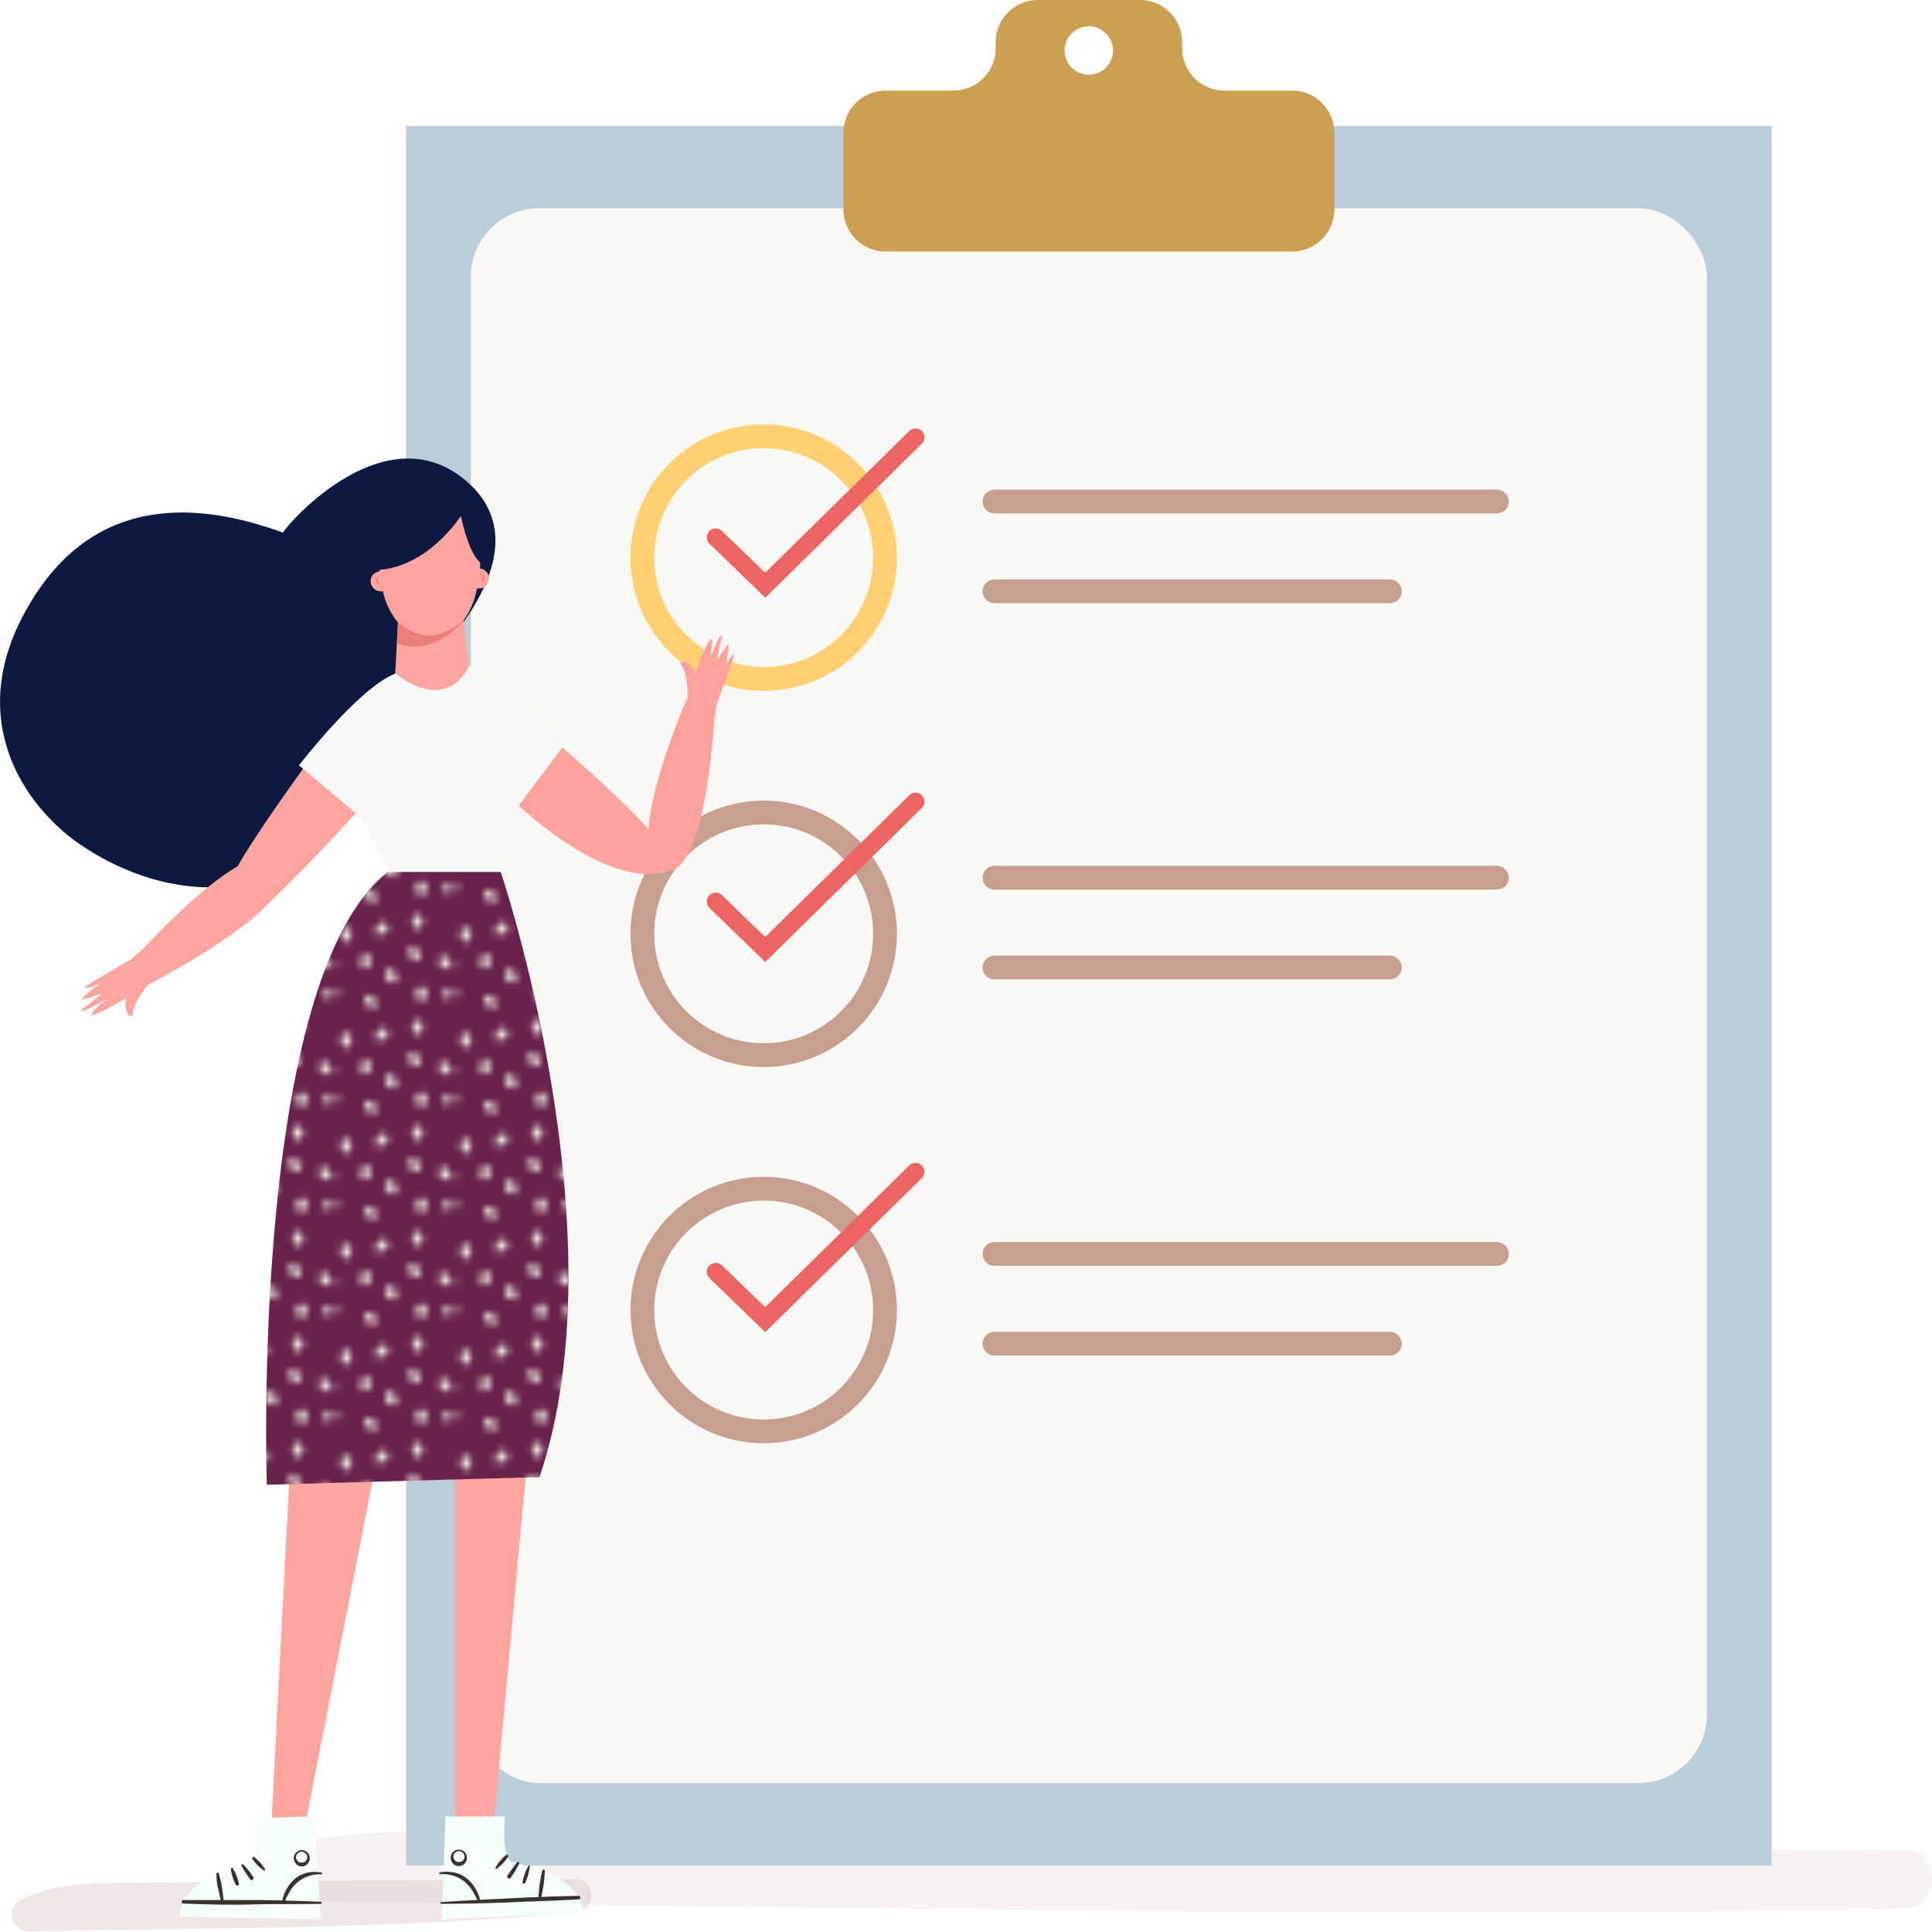 <svg xmlns="http://www.w3.org/2000/svg" xmlns:xlink="http://www.w3.org/1999/xlink" viewBox="0 0 189.33 189.32"><defs><style>.cls-1,.cls-10,.cls-8,.cls-9{fill:none;}.cls-2{fill:#f0efe6;}.cls-3{opacity:0.2;}.cls-4{fill:#d3c0be;}.cls-5{fill:#bbcdd9;}.cls-6{fill:#f9f8f4;}.cls-7{fill:#cca052;}.cls-8{stroke:#ffd072;}.cls-10,.cls-8,.cls-9{stroke-miterlimit:10;}.cls-8,.cls-9{stroke-width:2.33px;}.cls-9{stroke:#c69f91;}.cls-10,.cls-9{stroke-linecap:round;}.cls-10{stroke:#ed6562;stroke-width:1.75px;}.cls-11{opacity:0.39;}.cls-12{fill:#0e1941;}.cls-13{fill:#ffa59f;}.cls-14{fill:#ed7d7a;}.cls-15{fill:#fda29d;}.cls-16{fill:#69224b;}.cls-17{fill:url(#Motivo_nuevo);}.cls-18{fill:#f8f8f8;}.cls-19{fill:#f4fffa;}.cls-20{fill:#3a3231;}</style><pattern id="Motivo_nuevo" data-name="Motivo nuevo" width="16.13" height="14.36" patternTransform="translate(-84.35 -24.57) scale(0.69)" patternUnits="userSpaceOnUse" viewBox="0 0 16.14 14.36"><rect class="cls-1" width="16.13" height="14.36"/><path class="cls-2" d="M16,11a.89.89,0,0,1,.4.8.88.88,0,0,1-.51.73.29.29,0,0,1-.16,0,.24.24,0,0,1-.13-.13,1.21,1.21,0,0,1-.23-1c.12-.34.59-.56.86-.32a.86.86,0,0,1,.19.67"/><path class="cls-2" d="M14.89,6.59A1.12,1.12,0,0,1,16.24,8a.32.32,0,0,1-.11.17.39.39,0,0,1-.24,0,1.56,1.56,0,0,1-1.16-.68c-.23-.41,0-1,.45-1.09a1.12,1.12,0,0,1,.81.42"/><path class="cls-2" d="M10.53,5.29a1.16,1.16,0,0,1,1.11.33,1.14,1.14,0,0,1,.24,1.12.27.27,0,0,1-.12.17.26.26,0,0,1-.23,0,1.6,1.6,0,0,1-1.17-.68.75.75,0,0,1,.45-1.09,1.12,1.12,0,0,1,.82.42"/><path class="cls-2" d="M12.26,10.81a1.12,1.12,0,0,1-.14,2,.34.34,0,0,1-.2,0,.38.38,0,0,1-.17-.16,1.56,1.56,0,0,1-.3-1.32.74.74,0,0,1,1.1-.41,1.09,1.09,0,0,1,.25.87"/><path class="cls-2" d="M4.29,12.08a1.14,1.14,0,0,1,1.35,1.45.31.31,0,0,1-.12.17.26.26,0,0,1-.23,0A1.6,1.6,0,0,1,4.12,13,.75.75,0,0,1,4.57,12a1.12,1.12,0,0,1,.82.42"/><path class="cls-2" d="M1.57,2.38a1.18,1.18,0,0,1,.52,1,1.16,1.16,0,0,1-.66,1,.28.28,0,0,1-.2,0,.31.31,0,0,1-.18-.16,1.58,1.58,0,0,1-.3-1.31c.15-.44.76-.73,1.11-.42a1.17,1.17,0,0,1,.25.88"/><path class="cls-2" d="M-.14,11a.91.91,0,0,1,.4.8.92.92,0,0,1-.51.73.3.3,0,0,1-.16,0,.29.29,0,0,1-.14-.13,1.2,1.2,0,0,1-.22-1c.11-.34.58-.56.85-.32a.83.83,0,0,1,.19.67"/><path class="cls-2" d="M7.38,8.31a1.13,1.13,0,0,1,1,1.71.33.33,0,0,1-.15.14.34.34,0,0,1-.24,0,1.6,1.6,0,0,1-1-.92c-.13-.45.22-1,.68-1a1.11,1.11,0,0,1,.7.58"/><path class="cls-2" d="M11.6.5a1.15,1.15,0,0,1,.65,1,1.15,1.15,0,0,1-.54,1,.27.27,0,0,1-.19.06.35.35,0,0,1-.2-.14,1.58,1.58,0,0,1-.46-1.27c.09-.45.66-.81,1-.55a1.15,1.15,0,0,1,.36.84"/><path class="cls-2" d="M7.19,1.91A1.16,1.16,0,0,1,6.93,3a1.17,1.17,0,0,1-1.11.31.31.31,0,0,1-.18-.11.3.3,0,0,1,0-.23,1.54,1.54,0,0,1,.61-1.2.74.74,0,0,1,1.11.38A1.1,1.1,0,0,1,7,3"/><path class="cls-2" d="M4.44,6.2a1.17,1.17,0,0,1,.41,1.08,1.13,1.13,0,0,1-.74.87.31.31,0,0,1-.21,0A.35.35,0,0,1,3.74,8a1.59,1.59,0,0,1-.16-1.34.74.74,0,0,1,1.13-.3,1.12,1.12,0,0,1,.17.9"/><path class="cls-2" d="M-1.24,6.59a1.15,1.15,0,0,1,1.1.32A1.15,1.15,0,0,1,.11,8,.33.33,0,0,1,0,8.21a.35.35,0,0,1-.23,0,1.6,1.6,0,0,1-1.17-.68c-.22-.41,0-1,.45-1.09a1.12,1.12,0,0,1,.82.42"/></pattern></defs><g id="Layer_2" data-name="Layer 2"><g id="Layer_1-2" data-name="Layer 1"><g class="cls-3"><path class="cls-4" d="M186.54,181.24c-20.35.36-40.71.42-61.07.32-20.52-.09-41-.33-61.57-.6q-17.46-.21-34.92-.43l.76,5.66a37.09,37.09,0,0,1,5-.66c2.22-.18,4.45-.28,6.67-.35,5.13-.15,10.26-.11,15.39,0,10.61.15,21.22.38,31.83.55,18.72.31,37.45.56,56.17.85q17.81.28,35.61.62c3.72.07,3.72-5.69,0-5.77-19.64-.42-39.28-.68-58.93-1q-9.66-.17-19.33-.38c-3.71-.08-3.71,5.69,0,5.77,19.65.42,39.29.68,58.93,1q9.68.17,19.33.38V181.4q-30.12-.57-60.24-1t-60.32-1c-5.81-.11-11.61-.18-17.41,0a81.61,81.61,0,0,0-14.22,1.24c-3.25.66-2.42,5.63.77,5.67,20.64.24,41.28.53,61.92.76,20.44.22,40.89.36,61.34.29q17.14,0,34.3-.34c3.71-.07,3.72-5.84,0-5.77Z"/></g><rect class="cls-5" x="39.81" y="12.34" width="133.8" height="170.47"/><rect class="cls-6" x="46.14" y="20.41" width="121.13" height="154.32" rx="6.71"/><path class="cls-7" d="M126.62,8.88H120a4.15,4.15,0,0,1-4.15-4.15V4.15A4.14,4.14,0,0,0,111.72,0h-10a4.15,4.15,0,0,0-4.15,4.15v.58a4.14,4.14,0,0,1-4.14,4.15H86.8A4.15,4.15,0,0,0,82.65,13v7.5a4.15,4.15,0,0,0,4.15,4.15h39.82a4.14,4.14,0,0,0,4.14-4.15V13A4.14,4.14,0,0,0,126.62,8.88ZM106.71,7.32A2.37,2.37,0,1,1,109.07,5,2.36,2.36,0,0,1,106.71,7.32Z"/><circle class="cls-8" cx="74.84" cy="54.65" r="11.89"/><line class="cls-9" x1="97.46" y1="49.15" x2="146.69" y2="49.15"/><line class="cls-9" x1="97.46" y1="57.95" x2="136.2" y2="57.95"/><circle class="cls-9" cx="74.84" cy="91.51" r="11.89"/><line class="cls-9" x1="97.46" y1="86.01" x2="146.69" y2="86.01"/><line class="cls-9" x1="97.46" y1="94.81" x2="136.2" y2="94.81"/><circle class="cls-9" cx="74.84" cy="128.38" r="11.89"/><line class="cls-9" x1="97.46" y1="122.88" x2="146.69" y2="122.88"/><line class="cls-9" x1="97.46" y1="131.68" x2="136.2" y2="131.68"/><polyline class="cls-10" points="70.14 52.66 74.99 57.35 89.72 42.86"/><polyline class="cls-10" points="70.14 88.35 74.99 93.05 89.72 78.56"/><polyline class="cls-10" points="70.14 124.63 74.99 129.32 89.72 114.83"/><g class="cls-11"><path class="cls-4" d="M56.29,184.21c-17.82,1.66-35.72,1.51-53.6,1.86l.82,3a13.16,13.16,0,0,1,5.37-1.16c2.32-.17,4.66-.14,7-.15q6.89,0,13.78-.09c8.88-.1,17.76-.22,26.64-.23a1.63,1.63,0,0,0,0-3.26c-9.23,0-18.47.14-27.71.1a1.63,1.63,0,0,0,0,3.26c9.24,0,18.48-.14,27.71-.1v-3.26c-14.47,0-28.95.21-43.42.33-3.6,0-7.76,0-11,1.75a1.64,1.64,0,0,0,.83,3c17.88-.34,35.78-.19,53.6-1.85,2.08-.19,2.1-3.45,0-3.26Z"/></g><path class="cls-12" d="M45.2,46.74c-7.59-5.77-16.53,4-17.48,5.45C20.31,49.5,9.16,47.67,2.44,60-3.48,70.8,2.63,79.07,7.6,82.58c8.9,6.27,25.83,9.28,32.58-15.84C40.18,66.74,55,54.21,45.2,46.74Z"/><path class="cls-13" d="M47.88,56.4a1,1,0,0,0-.85-.69A15.79,15.79,0,0,0,47,53.28a5.26,5.26,0,0,0-.44-1.71,4.37,4.37,0,0,0-4.16-2.71c-2.62.06-4.19,1.52-4.93,4.28A8.57,8.57,0,0,0,37.2,56a1,1,0,0,0-.75.46,1,1,0,0,0,.86,1.49h.22A7.12,7.12,0,0,0,39,61l-.42,7.86a2.34,2.34,0,0,0,1.49,2.33,6.45,6.45,0,0,0,5.34-.31,1.9,1.9,0,0,0,1-1.93l-1-8.13a7.54,7.54,0,0,0,1.32-3.15l.19,0A1,1,0,0,0,47.88,56.4Z"/><path class="cls-14" d="M39,61c1.78,1.38,3.62,2.06,6.42-.18,0,0-2.74,3.57-6.53,2.24Z"/><path class="cls-14" d="M47.14,57.15a4.82,4.82,0,0,0,.15-.46c.05-.14,0-.23-.15-.36a.33.33,0,0,1,.27.1.4.4,0,0,1,.07.3A.66.66,0,0,1,47.14,57.15Z"/><path class="cls-14" d="M37.19,57.36a.61.61,0,0,1-.35-.4.36.36,0,0,1,.06-.31.3.3,0,0,1,.26-.1c-.14.13-.19.23-.14.36S37.14,57.19,37.19,57.36Z"/><polygon class="cls-13" points="28.62 139.73 26.25 185.45 28.62 185.4 37.61 139.53 28.62 139.73"/><polygon class="cls-13" points="44.58 139.66 44.58 185.31 47.8 185.31 52.05 138.81 44.58 139.66"/><path class="cls-15" d="M63.55,81.26c.33-5,3.86-13,3.86-13h0s0-2.55-.77-3.23a.46.46,0,0,1,.5-.2,2.09,2.09,0,0,1,1,1.12s1.29-3.54,1.56-3.3-.2,2.15-.2,2.15,1-2.83,1.22-2.51c.08.12,0,0-.5,2.57,0,0,1.14-2.07,1.2-1.63A9,9,0,0,1,71,65.43s.89-1.59.92-1.23S70.23,69,70.23,69L70,70.62h0C69,84.19,66.39,85.26,65.7,85.3c-1.64.66-7.24,1.59-17.85-9.18l0-8.92S58.35,75.51,63.55,81.26Z"/><path class="cls-13" d="M26.13,88.71C31,84.12,37.46,76.83,37.46,76.83l-6.84-2.76s-5.18,7.05-7.34,10.83c-2,1.16-4.92,3.49-9.19,8h0L12.86,94s-4.28,2.44-4.5,2.74,1.54-.36,1.54-.36a8.82,8.82,0,0,0-1.84,1.44c-.25.38,2-.51,2-.51C8,99,8,98.87,8,99c-.06.38,2.61-1.19,2.61-1.19S9,99,9,99.4s3.41-1.6,3.41-1.6a2.09,2.09,0,0,0,.1,1.58.47.47,0,0,0,.52.17c-.18-1.06,1.5-3.07,1.5-3.07h0a70.46,70.46,0,0,0,8.17-4.91l.61-.45A22,22,0,0,0,26.13,88.71Z"/><path class="cls-16" d="M26.15,145.5s-1.7-49.6,11.91-60.09h11S61,120.76,52.87,144.75Z"/><path class="cls-17" d="M26.15,145.5s-1.7-49.6,11.91-60.09h11S61,120.76,52.87,144.75Z"/><path class="cls-18" d="M29.3,75s5.91-7.68,9.47-9c0,0,4.68,4.11,7.24-.76l9.63,7.29-5.25,7-1.28,5.92h-11L35.23,80Z"/><path class="cls-19" d="M43.31,188.09,43.65,178h5.83s-.37,4,.65,4.44,6.66,1.06,7,5Z"/><path class="cls-20" d="M43.24,186.4c2.24-.16,4.49-.25,6.73-.37s4.49-.2,6.74-.24a.17.17,0,0,1,.17.17.17.17,0,0,1-.16.17c-2.24.14-4.49.19-6.73.29s-4.5.14-6.74.15a.09.09,0,0,1-.09-.08A.1.1,0,0,1,43.24,186.4Z"/><path class="cls-20" d="M46.83,186.37a5.86,5.86,0,0,0-.56-1.12,3.76,3.76,0,0,0-.82-.91,3.42,3.42,0,0,0-2.32-.67h0a.09.09,0,0,1-.09-.09.1.1,0,0,1,.07-.09,3.55,3.55,0,0,1,1.34,0,2.73,2.73,0,0,1,1.25.56,3.81,3.81,0,0,1,1.37,2.28.12.12,0,0,1-.1.14.11.11,0,0,1-.13-.07Z"/><path class="cls-20" d="M52.77,186.1a13.18,13.18,0,0,1,.11-1.41c.09-.47.14-.93.27-1.39a.12.12,0,0,1,.15-.08.11.11,0,0,1,.09.11,13.18,13.18,0,0,1-.12,1.41c-.1.46-.15.93-.29,1.39a.13.13,0,0,1-.14.07A.12.12,0,0,1,52.77,186.1Z"/><path class="cls-20" d="M48.57,183a4.18,4.18,0,0,1,1-1.2.16.16,0,0,1,.21,0,.15.15,0,0,1,0,.17,5.7,5.7,0,0,1-.48.62,7.31,7.31,0,0,1-.59.52.11.11,0,0,1-.15,0A.08.08,0,0,1,48.57,183Z"/><path class="cls-20" d="M49.76,183.75l.44-.64.48-.6a.13.13,0,0,1,.18,0,.12.12,0,0,1,0,.16l-.37.68-.43.65a.2.2,0,0,1-.28.05.19.19,0,0,1-.05-.27Z"/><path class="cls-20" d="M51.22,184.37a5.11,5.11,0,0,1,.22-.79,4.17,4.17,0,0,1,.35-.74.09.09,0,0,1,.13,0,.11.11,0,0,1,0,.09,7.08,7.08,0,0,1-.16.8,5.46,5.46,0,0,1-.28.77.17.17,0,0,1-.23.06A.15.15,0,0,1,51.22,184.37Z"/><path class="cls-20" d="M45,181.26a.78.78,0,0,1,.75.78.79.79,0,1,1-1.57-.08A.78.78,0,0,1,45,181.26Zm0,.15a.54.54,0,0,0-.57.56.5.5,0,0,0,.52.49.51.51,0,0,0,.57-.43A.55.55,0,0,0,45,181.41Z"/><path class="cls-19" d="M31.43,188.09,30.78,178l-5.83.16s.49,4-.51,4.46-6.63,1.27-6.82,5.21Z"/><path class="cls-20" d="M31.45,186.57c-2.25.05-4.5,0-6.74.06s-4.5,0-6.75-.09a.17.17,0,0,1-.16-.17.18.18,0,0,1,.17-.17c2.25,0,4.49,0,6.74,0s4.49.08,6.74.17a.09.09,0,0,1,.08.09S31.49,186.56,31.45,186.57Z"/><path class="cls-20" d="M27.63,186.43a3.87,3.87,0,0,1,1.29-2.33,2.91,2.91,0,0,1,1.24-.59,3.36,3.36,0,0,1,1.34,0,.08.08,0,0,1,.07.1.08.08,0,0,1-.08.07h0a3.36,3.36,0,0,0-3.09,1.68,5.15,5.15,0,0,0-.53,1.14h0a.11.11,0,0,1-.15.08A.12.12,0,0,1,27.63,186.43Z"/><path class="cls-20" d="M21.71,186.42c-.16-.45-.22-.91-.34-1.37s-.15-.93-.16-1.4a.12.12,0,0,1,.12-.13.12.12,0,0,1,.11.09,10.88,10.88,0,0,1,.32,1.37,13.21,13.21,0,0,1,.15,1.41.09.09,0,0,1-.1.1A.1.1,0,0,1,21.71,186.42Z"/><path class="cls-20" d="M25.87,183.31a4.92,4.92,0,0,1-.61-.5,4.82,4.82,0,0,1-.5-.6.15.15,0,0,1,0-.21.13.13,0,0,1,.16,0,4.86,4.86,0,0,1,.58.53,6.07,6.07,0,0,1,.47.63.11.11,0,0,1-.05.15A.09.09,0,0,1,25.87,183.31Z"/><path class="cls-20" d="M24.53,184.19l-.45-.64-.39-.67a.12.12,0,0,1,0-.17.12.12,0,0,1,.16,0l.51.59.45.62a.2.2,0,0,1-.32.24Z"/><path class="cls-20" d="M23.11,184.72a5.39,5.39,0,0,1-.31-.75,5.75,5.75,0,0,1-.18-.8.09.09,0,0,1,.09-.11.09.09,0,0,1,.09,0,5.56,5.56,0,0,1,.37.73,5.4,5.4,0,0,1,.24.78.16.16,0,0,1-.3.11Z"/><path class="cls-20" d="M29.51,181.46a.55.55,0,0,0-.49.64.51.51,0,0,0,.58.42.52.52,0,0,0,.51-.51A.56.56,0,0,0,29.51,181.46Zm0-.15a.79.79,0,0,1,.84.68.81.81,0,0,1-.71.92.82.82,0,0,1-.85-.79A.79.79,0,0,1,29.5,181.31Z"/><path class="cls-12" d="M45.16,50.56s-3.63,5.77-9.3,5.28c0,0,.8-8.76,7.19-7.74s4.76,7.32,4.76,7.32S46.34,55.94,45.16,50.56Z"/></g></g></svg>